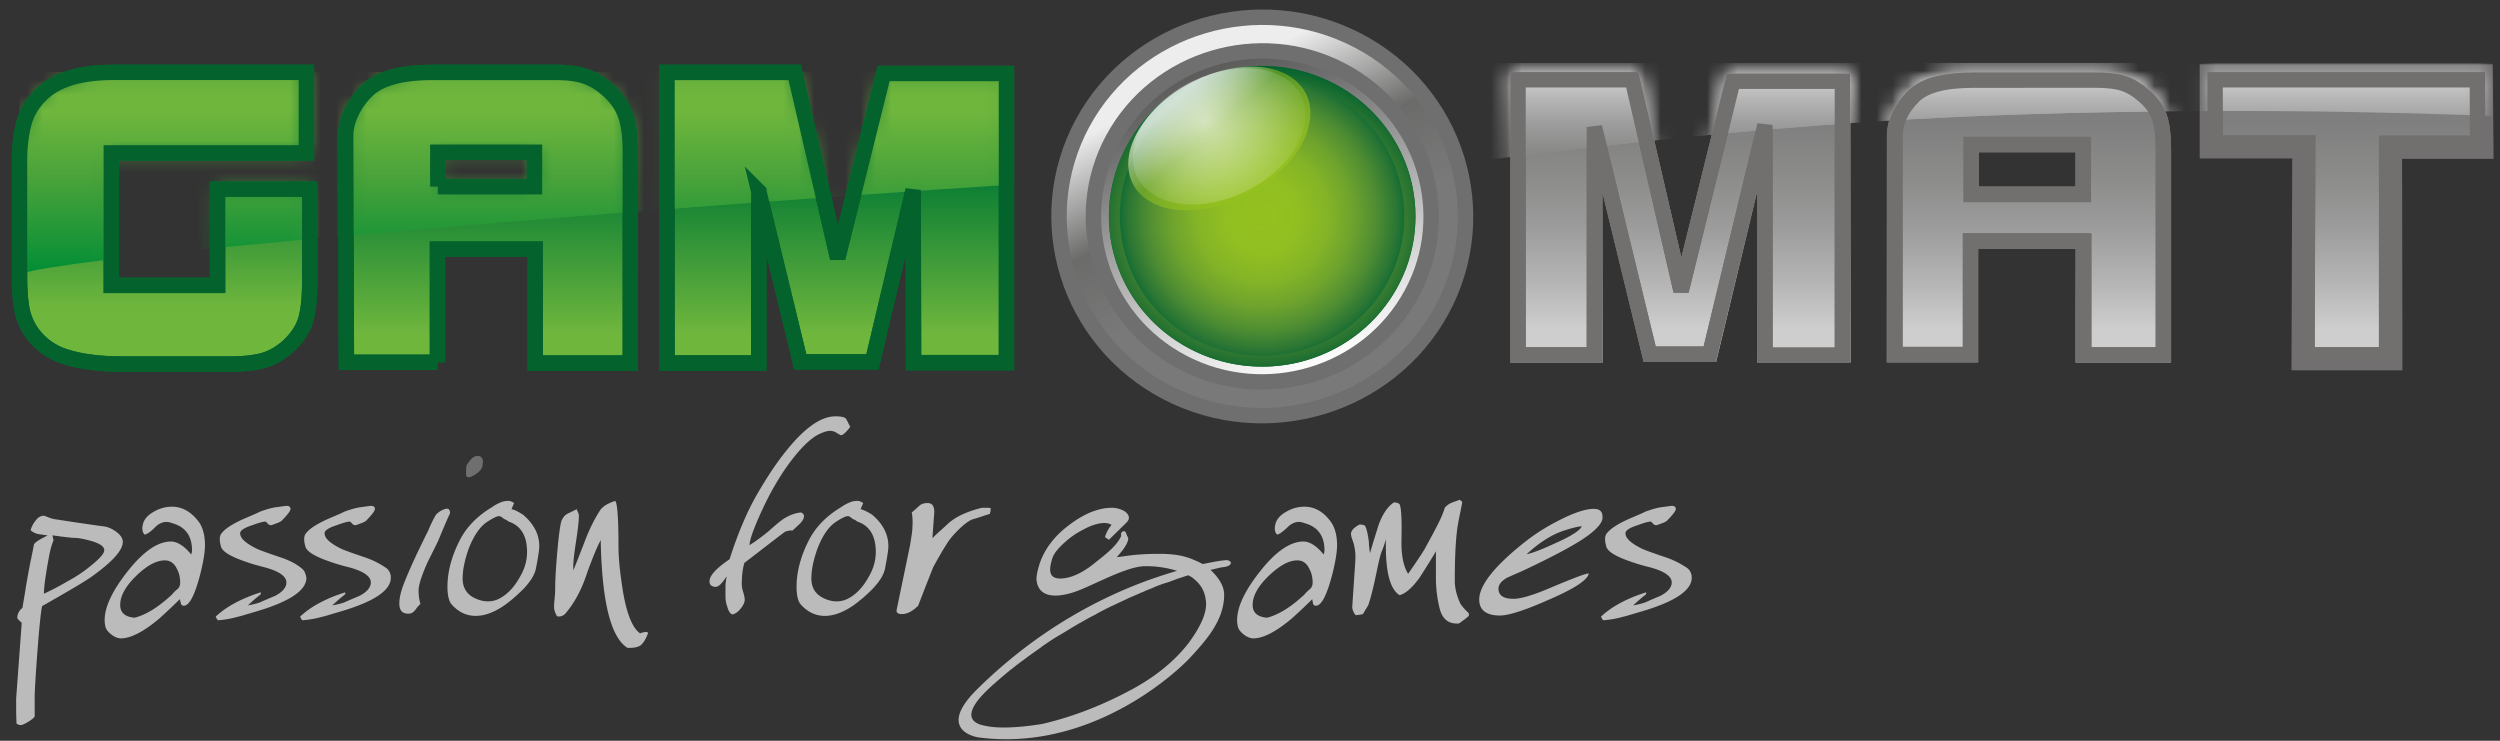 <svg height="48" width="162" xmlns="http://www.w3.org/2000/svg" xmlns:xlink="http://www.w3.org/1999/xlink"><rect width="100%" height="100%" fill="#333333" stroke="none"/><defs><linearGradient id="a"><stop offset="0" stop-color="#00612c"/><stop offset=".286" stop-color="#007833"/><stop offset=".808" stop-color="#6fb63d"/></linearGradient><linearGradient id="b" x1="50%" x2="50%" xlink:href="#a" y1="0%" y2="99.879%"/><linearGradient id="c" x1="50%" x2="50%" xlink:href="#a" y1="0%" y2="100%"/><linearGradient id="d"><stop offset="0" stop-color="#7c7c7b"/><stop offset=".173" stop-color="#807f7f"/><stop offset=".353" stop-color="#8b8b8a"/><stop offset=".535" stop-color="#9c9c9c"/><stop offset=".719" stop-color="#b4b4b4"/><stop offset=".887" stop-color="#cecece"/></linearGradient><linearGradient id="e" x1="50%" x2="50%" xlink:href="#d" y1="0%" y2="100%"/><linearGradient id="f" x1="50%" x2="50%" y1=".108%" y2="100.108%"><stop offset=".113" stop-color="#cecece"/><stop offset=".281" stop-color="#b4b4b4"/><stop offset=".465" stop-color="#9c9c9c"/><stop offset=".647" stop-color="#8b8b8a"/><stop offset=".827" stop-color="#807f7f"/><stop offset="1" stop-color="#7c7c7b"/></linearGradient><linearGradient id="g" x1="50%" x2="50%" xlink:href="#d" y1="0%" y2="100.116%"/><linearGradient id="h" x1="50%" x2="50%" y1=".243%" y2="100.127%"><stop offset=".192" stop-color="#6fb63d"/><stop offset=".538" stop-color="#47a23a"/><stop offset="1" stop-color="#008d36"/></linearGradient><linearGradient id="i" x1="67.106%" x2="32.894%" y1="95.139%" y2="4.861%"><stop offset="0" stop-color="#fff"/><stop offset=".343" stop-color="#c4c4c4"/><stop offset=".657" stop-color="#8e8e8e"/><stop offset=".883" stop-color="#696868"/><stop offset="1" stop-color="#5a5a59"/></linearGradient><linearGradient id="j" x1="28.872%" x2="71.124%" y1="6.48%" y2="93.51%"><stop offset=".163" stop-color="#ededed"/><stop offset=".409" stop-color="#6b6b6a"/><stop offset=".601" stop-color="#797979"/><stop offset=".744" stop-color="#797979"/><stop offset="1" stop-color="#797979"/></linearGradient><linearGradient id="k" x1="73.088%" x2="26.7%" y1="70.796%" y2="29.082%"><stop offset="0" stop-color="#95c11f"/><stop offset=".588" stop-color="#95c11f" stop-opacity=".7"/><stop offset=".631" stop-color="#9fc534" stop-opacity=".721"/><stop offset=".719" stop-color="#b6d164" stop-opacity=".764"/><stop offset=".844" stop-color="#d7e5ac" stop-opacity=".824"/><stop offset="1" stop-color="#fff" stop-opacity=".9"/></linearGradient><mask id="r" fill="#fff"><use fill-rule="evenodd" xlink:href="#l"/></mask><mask id="s" fill="#fff"><use fill-rule="evenodd" xlink:href="#m"/></mask><mask id="t" fill="#fff"><use fill-rule="evenodd" xlink:href="#n"/></mask><mask id="u" fill="#fff"><path d="M11.843 12.625L9.06.588H.76v18.831h5.95V8.323l2.686 11.05h4.678l2.687-11.144v11.214h6.021V.682h-7.988zm31.474-9.216c.192.611.264 1.364.264 2.28v13.73h-6.166v-7.382h-6.333v7.359h-5.901V4.773c0-.612.144-1.152.36-1.6a4.86 4.86 0 01.983-1.363c.792-.8 2.207-1.199 4.294-1.199h7.893c.768 0 1.415.07 1.919.235.528.165 1.032.47 1.535.917.576.494.96 1.058 1.152 1.646zm-5.925 2.375H31.13v2.233h6.262zM63.924.588H45.932v5.101h5.997l-.048 13.73h6.165V5.713h5.902z" fill-rule="evenodd"/></mask><radialGradient id="o" cx="50%" cy="50%" gradientTransform="matrix(.98 0 0 1 .01 0)" r="51.084%"><stop offset="0" stop-color="#063"/><stop offset="0" stop-color="#367d34"/><stop offset="0" stop-color="#589331"/><stop offset="0" stop-color="#73a62c"/><stop offset="0" stop-color="#86b526"/><stop offset="0" stop-color="#92be21"/><stop offset="0" stop-color="#95c11f"/><stop offset=".243" stop-color="#91be21"/><stop offset=".425" stop-color="#84b427"/><stop offset=".588" stop-color="#6ea32d"/><stop offset=".739" stop-color="#508e32"/><stop offset=".881" stop-color="#297534"/><stop offset=".966" stop-color="#063"/></radialGradient><radialGradient id="p" cx="50%" cy="50%" gradientTransform="matrix(.981 0 0 1 .01 0)" r="50.985%"><stop offset="0" stop-color="#063"/><stop offset="0" stop-color="#367d34"/><stop offset="0" stop-color="#589331"/><stop offset="0" stop-color="#73a62c"/><stop offset="0" stop-color="#86b526"/><stop offset="0" stop-color="#92be21"/><stop offset="0" stop-color="#95c11f"/><stop offset=".2" stop-color="#8fbd22"/><stop offset=".398" stop-color="#7eaf28"/><stop offset=".595" stop-color="#63992e"/><stop offset=".791" stop-color="#3e7f31"/><stop offset=".986" stop-color="#026130"/><stop offset="1" stop-color="#005f2f"/></radialGradient><radialGradient id="q" cx="43.068%" cy="40.486%" gradientTransform="matrix(.787 .023 -.018 1 .1 -.01)" r="89.023%"><stop offset="0" stop-color="#fff"/><stop offset=".79" stop-color="#fff" stop-opacity="0"/></radialGradient><path id="l" d="M11.843 12.155L9.06.118H.784v18.831h5.95V7.852l2.686 11.05h4.678l2.687-11.144-.024 11.191h6.045V.212h-7.988z"/><path id="m" d="M17.165 1.763c-.503-.446-1.007-.752-1.535-.917-.528-.164-1.175-.235-1.92-.235H5.795c-2.087 0-3.502.4-4.294 1.2-.431.47-.767.916-.983 1.363s-.36.987-.36 1.599v14.623h5.901v-7.359h6.334v7.382h6.165V5.713c0-.917-.048-1.693-.264-2.28-.192-.612-.552-1.176-1.128-1.67zm-4.773 6.254H6.13V5.784h6.262z"/><path id="n" d="M.144 15.329C.048 14.788 0 14.083 0 13.236V5.807c0-1.034.12-1.928.336-2.633s.648-1.34 1.271-1.88C2.567.47 4.054.046 6.045.046h12.547v5.22H5.949v8.58h6.885v-6.23h5.974v5.948c0 1.011-.072 1.834-.24 2.445-.168.612-.528 1.176-1.08 1.717-.528.493-1.103.823-1.68.987-.599.165-1.319.235-2.206.235H6.693c-1.44 0-2.639-.14-3.622-.446a4.164 4.164 0 01-2.327-1.67 3.9 3.9 0 01-.6-1.504zm26.94 3.503h-5.902l-.047-14.624c0-.61.167-1.152.383-1.598a4.86 4.86 0 01.984-1.364c.792-.8 2.207-1.199 4.294-1.199h7.892c.768 0 1.416.07 1.92.235.527.165 1.031.47 1.535.917.576.517.935 1.058 1.151 1.67.192.61.288 1.363.288 2.303V18.88h-6.165v-7.383h-6.333v7.336zm.024-11.38h6.261V5.22h-6.261v2.234zm20.798.306l2.687 11.05h4.678L57.91 7.664l.024 11.191h6.021V.118h-7.964l-2.975 11.966L50.233.047h-8.276v18.832h5.95V7.759z"/></defs><g fill="none" fill-rule="evenodd"><g fill-rule="nonzero"><path d="M.768 17.907c.575.823 1.343 1.364 2.327 1.67.983.281 2.183.446 3.622.446h6.909c.887 0 1.631-.07 2.207-.235.6-.141 1.151-.47 1.68-.988.55-.54.91-1.105 1.079-1.716.168-.611.24-1.41.24-2.445V8.714h-5.974v6.207H5.973V6.34h12.643V1.12H6.069c-1.99 0-3.454.424-4.438 1.247-.623.54-1.055 1.175-1.271 1.88-.216.706-.336 1.6-.336 2.634v7.429c0 .846.048 1.552.144 2.092.096.565.288 1.058.6 1.505z" fill="url(#b)" transform="translate(1.24 3.547)"/><path d="M27.108 12.57h6.333v7.382h6.141V6.246c0-.917-.096-1.693-.288-2.304s-.575-1.152-1.151-1.67c-.504-.446-1.008-.752-1.535-.916-.528-.165-1.176-.235-1.92-.235h-7.892c-2.087 0-3.502.4-4.294 1.199-.456.47-.768.917-.984 1.363a3.666 3.666 0 00-.383 1.599l.047 14.623h5.926zm.024-6.254h6.261V8.55h-6.261zm20.774 2.54l2.687 11.05h4.678L57.934 8.76l.024 11.191h6.021V1.215h-7.964L53.04 13.158 50.257 1.12h-8.3v18.831h5.95z" fill="url(#c)" transform="translate(1.24 3.547)"/><g transform="translate(97.108 4.55)"><use fill="url(#e)" xlink:href="#l"/><path d="M81.364-.47h-93.318c-2.135 0-4.007 1.41-4.582 3.432-.672 2.375-.912 5.173 1.391 4.82C1.6 5.337 17.385 3.48 31.754 2.939c27.252-1.035 47.93.964 49.802.964.264 0 .072-4.373-.192-4.373z" fill="url(#f)" mask="url(#r)"/></g><g transform="translate(122.108 4.08)"><use fill="url(#g)" xlink:href="#m"/><path d="M56.364 0h-93.318c-2.135 0-4.007 1.41-4.582 3.432-.672 2.375-.912 5.173 1.391 4.82C-23.4 5.807-7.615 3.95 6.754 3.41c27.252-1.034 47.93.964 49.802.964.264 0 .072-4.373-.192-4.373z" fill="url(#f)" mask="url(#s)"/></g><path d="M159.792 1.12H141.8v5.102h5.998l-.048 13.73h6.189l-.024-13.706h5.925z" fill="url(#e)" stroke="#716f6f" transform="translate(1.24 3.547)"/></g><g transform="translate(1.264 4.644)"><use stroke="#04622d" xlink:href="#n"/><path d="M0 .024v13.189c.312-1.458 75.254-7.03 79.332-6.607 2.375.235.624-6.606.624-6.606z" fill="url(#h)" fill-rule="nonzero" mask="url(#t)"/><path d="M.144 15.329C.048 14.788 0 14.083 0 13.236V5.807c0-1.034.12-1.928.336-2.633s.648-1.34 1.271-1.88C2.567.47 4.054.046 6.045.046h12.547v5.22H5.949v8.58h6.885v-6.23h5.974v5.948c0 1.011-.072 1.834-.24 2.445-.168.612-.528 1.176-1.08 1.717-.528.493-1.103.823-1.68.987-.599.165-1.319.235-2.206.235H6.693c-1.44 0-2.639-.14-3.622-.446a4.164 4.164 0 01-2.327-1.67 3.9 3.9 0 01-.6-1.504zm26.94 3.503h-5.902l-.047-14.624c0-.61.167-1.152.383-1.598a4.86 4.86 0 01.984-1.364c.792-.8 2.207-1.199 4.294-1.199h7.892c.768 0 1.416.07 1.92.235.527.165 1.031.47 1.535.917.576.517.935 1.058 1.151 1.67.192.61.288 1.363.288 2.303V18.88h-6.165v-7.383h-6.333v7.336zm.024-11.38h6.261V5.22h-6.261v2.234zm20.798.306l2.687 11.05h4.678L57.91 7.664l.024 11.191h6.021V.118h-7.964l-2.975 11.966L50.233.047h-8.276v18.832h5.95V7.759z" stroke="#04622d"/></g><path d="M105.771 5.168h-7.403v17.831h4.95V8.23l3.58 14.722h3.89l3.58-14.85v14.92h5.022V5.263h-7.097l-3.358 13.593zm30.048.023c.705 0 1.3.06 1.77.213.466.145.908.42 1.359.819.498.427.835.912 1 1.416.18.57.24 1.274.24 2.13v13.23h-5.165v-7.382h-7.333v7.359h-4.901V8.853c0-.528.123-.996.31-1.382.194-.4.474-.823.889-1.229.726-.733 2.043-1.05 3.938-1.05zm-.82 4.173h-7.26v3.233h7.26zm25.535-4.196H143.54v4.101h5.999l-.048 13.73h5.163V9.293h5.9z" stroke="#726f6f"/><path d="M81.364 0h-93.318c-2.135 0-4.007 1.41-4.582 3.432-.672 2.375-.912 5.173 1.391 4.82C1.6 5.807 17.385 3.95 31.754 3.41c27.252-1.034 47.93.964 49.802.964.264 0 .072-4.373-.192-4.373z" fill="url(#f)" fill-rule="nonzero" mask="url(#u)" transform="translate(97.108 4.08)"/><path d="M105.771 5.168h-7.403v17.831h4.95V8.23l3.58 14.722h3.89l3.58-14.85v14.92h5.022V5.263h-7.097l-3.358 13.593zm30.048.023c.705 0 1.3.06 1.77.213.466.145.908.42 1.359.819.498.427.835.912 1 1.416.18.57.24 1.274.24 2.13v13.23h-5.165v-7.382h-7.333v7.359h-4.901V8.853c0-.528.123-.996.31-1.382.194-.4.474-.823.889-1.229.726-.733 2.043-1.05 3.938-1.05zm-.82 4.173h-7.26v3.233h7.26zm25.535-4.196H143.54v4.101h5.999l-.048 13.73h5.163V9.293h5.9z" stroke="#726f6f"/><g fill-rule="nonzero"><g transform="translate(68.41 1)"><ellipse cx="13.386" cy="13.025" fill="url(#i)" rx="11.131" ry="10.909"/><path d="M7.197 24.427C.792 21.09-1.655 13.26 1.75 6.96 5.158.682 13.146-1.716 19.575 1.622c6.405 3.339 8.852 11.168 5.446 17.468-3.407 6.278-11.42 8.676-17.824 5.337zM18.52 3.55C13.194.776 6.55 2.774 3.718 7.993c-2.83 5.22-.791 11.732 4.534 14.506 5.326 2.774 11.97.776 14.802-4.443 2.83-5.22.791-11.732-4.534-14.506z" fill="url(#j)" stroke="#706f6f"/><g transform="translate(3.358 3.056)"><ellipse cx="10.027" cy="9.968" fill="url(#o)" rx="9.932" ry="9.733"/><path d="M10.027.212v.705c1.488 0 3 .376 4.319 1.058 4.486 2.35 6.189 7.829 3.814 12.225-1.607 2.962-4.726 4.796-8.156 4.796a9.514 9.514 0 01-4.319-1.058A8.986 8.986 0 011.2 12.601a8.853 8.853 0 01.672-6.888C3.478 2.751 6.597.917 10.027.917zm0 0c-3.55 0-7.004 1.88-8.78 5.172-2.566 4.749-.743 10.65 4.103 13.166a10.087 10.087 0 004.654 1.152c3.55 0 7.004-1.881 8.78-5.173 2.566-4.749.743-10.65-4.103-13.165A10.015 10.015 0 0010.027.212z" fill="url(#p)"/></g><path d="M15.497 4.185c1.823 1.481 1.104 4.396-1.607 6.489-2.711 2.092-6.357 2.586-8.18 1.105-1.824-1.482-1.104-4.397 1.607-6.49 2.71-2.092 6.357-2.609 8.18-1.104z" fill="url(#k)" opacity=".73"/><path d="M15.185 4.302c1.775 1.458 1.152 4.232-1.391 6.184-2.543 1.95-6.021 2.35-7.797.87C4.222 9.897 4.846 7.123 7.39 5.171c2.543-1.928 6.021-2.327 7.796-.87z" fill="url(#q)" opacity=".65"/></g><path d="M72.056 32.903c.264 0 .528.07.792.212 0 0 .575.33.144.752l-1.128 1.105c-.072-.023-.144-.094-.264-.164a2.19 2.19 0 01.432-.8.96.96 0 00-.48-.117c-.36 0-.84.14-1.391.446a5.21 5.21 0 00-1.104.753c-.48.423-.767.776-.863 1.081-.096.306-.144.541-.144.73 0 .399.216.587.648.587.695 0 1.51-.376 2.422-1.152.456-.353.72-.588.792-.658.408-.377.648-.706.744-.964a.225.225 0 01.024-.212c.048-.07.12-.094.216-.07.024 0 .072.094.144.305.048.07.072.118.072.141 0 .188-.12.447-.384.8-.216.258-.336.4-.36.423.408-.024 1.127-.212 2.735-.212 1.391 0 1.99.235 2.83.658h.024l.178-.036c.685-.139 1.1-.199 1.166-.199h.024c.456-.094.671.306.048.424a3.718 3.718 0 00-.504.094c-.12.023-.264.07-.408.094h-.024c.144.14.288.282.432.47.312.4.456.776.456 1.152 0 .658-.192 1.34-.576 1.998-.288.54-.84 1.223-1.583 2.022-1.008 1.105-6.55 6.16-13.746 5.22-.504-.071-2.615-.659-.072-3.151 4.534-4.467 9.284-6.536 12.45-7.5.048-.023.096-.023.144-.047l.12-.035.12-.035c.024 0 .072-.024.096-.024l-.221-.067a6.843 6.843 0 00-1.842-.239c-1.08 0-2.855.964-4.15 1.505-1.176.494-2.783.776-2.903-.658 0-.259.072-.564.192-.964.312-.964.96-1.834 1.943-2.563.96-.728 1.895-1.105 2.76-1.105zm4.942 4.373l-.216.07-.216.071c-.048.024-.072.024-.12.047a.452.452 0 00-.168.047c-.12.047-.24.094-.384.141-.096.047-.168.07-.264.094l-.184.058a9.044 9.044 0 00-.607.225c-.192.094-.408.164-.624.258-.072.047-.144.07-.216.094-.264.118-.528.235-.815.353-.024.023-.072.023-.096.047-.288.141-.624.282-.936.447l-.072.023c-.336.165-.672.33-1.007.517-.024.024-.048.024-.072.047a15.53 15.53 0 00-1.032.565.183.183 0 00-.096.047c-.36.211-.696.423-1.055.634-.048.024-.072.047-.12.07-.408.236-.792.495-1.2.777-.024.023-.072.07-.12.094l-.791.564-.216.165a20.03 20.03 0 00-.744.564c-.072.07-.168.117-.24.188a28.24 28.24 0 00-.936.8c-2.518 2.186-1.27 2.632-.6 2.75.624.141 1.752.188 3.671-.118 2.04-.47 3.982-1.246 5.853-2.257 1.56-.846 2.807-1.88 3.695-3.056.815-1.128 1.2-2.045 1.055-2.774-.072-.54-.336-.988-.791-1.34-.096-.094-.216-.141-.336-.212zm-74.15-3.855c.023 0 .095.023.263.094.168.07.288.094.36.117 1.08.165 2.135.33 3.19.47.288.024.576.141.864.353s.432.423.432.658c0 .541-.648 1.27-1.991 2.234-.456.329-1.536.964-3.239 1.928-.072.329-.144 1.034-.24 2.139-.168 2.14-.24 3.386-.24 3.738v1.246c0 .07-.12.188-.383.353-.264.164-.432.235-.528.235-.072 0-.144-.024-.264-.094a20.159 20.159 0 01-.024-1.134v-.512l.36-4.89c-.192-.164-.288-.282-.288-.306a.82.82 0 01.336-.658c.048-.329.144-.823.24-1.481.12-.658.216-1.246.336-1.763.024-.165.095-.447.167-.87.072-.118.216-.212.408-.33.312-.164.48-.258.48-.258-.024 0-.192-.023-.528-.07a1.07 1.07 0 01-.575-.259c.048-.188.143-.4.311-.611.168-.235.36-.33.552-.33zm37.015-.964c.143.14.215 1.128.215 2.985 0 .612.072 1.411.216 2.398.24 1.717.624 2.798 1.176 3.198.288-.094.456-.118.528-.024-.144.4-.312.659-.48.8-.168.117-.456.188-.864.164-1.08-.682-1.655-3.009-1.727-6.982-.24.446-.528 1.152-.888 2.14-.335 1.034-.791 1.904-1.391 2.609a.549.549 0 01-.552.188c-.12-.212-.192-.4-.192-.588 0-.07 0-.211.024-.447.024-.235.048-.47.048-.705 0-.611.048-1.434.144-2.515.096-1.082.192-1.717.264-1.928.096-.212.216-.376.408-.47l.576-.283c.096.212.144.33.144.4 0 .376-.072.964-.192 1.74l-.038.252c-.097.657-.152 1.182-.13 1.558.048-.094.312-.752.791-1.998.312-.8.648-1.434.96-1.905.168-.235.48-.423.96-.587zm44.643.376c.672 0 1.224.305 1.704.94.288.376.432.917.432 1.552 0 .423-.096 1.034-.288 1.81-.36 1.41-.72 2.116-1.08 2.116-.096 0-.168-.047-.192-.141l-.048-.282c-.288.282-.72.705-1.32 1.246-1.03.87-1.87 1.293-2.494 1.293-.168 0-.384-.07-.6-.235s-.36-.33-.408-.54a2.031 2.031 0 01-.048-.4c0-.87.504-1.928 1.512-3.198 1.007-1.27 1.943-1.904 2.782-1.904.408 0 .864.282 1.32.846.024-.117.048-.211.048-.258 0-.964-.432-1.552-1.32-1.787a.861.861 0 00-.335-.07c-.264 0-.528.117-.792.399-.288.259-.48.4-.624.423-.168-.164-.192-.447-.072-.8.12-.305.384-.54.792-.752a2.309 2.309 0 011.031-.258zm-73.383 0c.672 0 1.224.305 1.728.94.288.376.431.917.431 1.552 0 .423-.095 1.034-.287 1.81-.36 1.41-.72 2.116-1.08 2.116-.096 0-.168-.047-.192-.141l-.072-.282c-.288.282-.72.705-1.32 1.246-1.03.87-1.87 1.293-2.494 1.293-.168 0-.384-.07-.6-.235s-.36-.33-.408-.54a2.031 2.031 0 01-.048-.4c0-.87.504-1.928 1.512-3.198 1.007-1.27 1.943-1.904 2.782-1.904.408 0 .864.282 1.32.846.024-.117.048-.211.048-.258 0-.964-.432-1.552-1.32-1.787a.861.861 0 00-.335-.07c-.264 0-.528.117-.792.399-.264.259-.48.4-.624.423-.168-.164-.192-.447-.072-.8.12-.305.384-.54.792-.752a2.309 2.309 0 011.031-.258zm83.459-.447c.12.07.168.118.168.188 0 .024-.048.212-.12.611-.096.447-.144.73-.168.87-.12.73-.192 1.928-.192 3.574 0 .47.12.94.336 1.434.096.188.288.4.576.682v.164a5.915 5.915 0 01-.648.494c-.696.047-1.104-.306-1.271-1.081a8.289 8.289 0 01-.216-1.834v-1.763c-.216.376-.576.963-1.08 1.74-.456.61-.863.987-1.271 1.104-.648-.4-.936-1.598-.888-3.62l-.032.107a7.42 7.42 0 01-.141.423l-.067.175c-.12.259-.24.8-.408 1.622-.192.917-.36 1.552-.503 1.952-.072.117-.192.305-.336.564a2.572 2.572 0 01-.48.07c-.144-.188-.216-.376-.216-.54l.192-2.845c.024-.353.024-.705-.048-1.011 0-.07-.048-.259-.144-.517-.072-.212-.096-.353-.072-.423.048-.212.24-.377.552-.541.096 0 .216.023.336.07.096.141.192.494.264 1.082 0 .164.024.4.072.705.167-.588.36-1.199.551-1.81.264-.729.6-1.223 1.008-1.481.216.023.36.07.384.188.096.329.12 1.081.096 2.233-.024.964.12 1.716.431 2.21a38.1 38.1 0 001.056-1.575c.24-.447.504-.917.744-1.387.264-.494.455-.917.575-1.317a1.12 1.12 0 01.456-.329c.168-.07.336-.117.504-.188zm-76.094.4c.216-.024.336.047.336.188 0 .14-.192.376-.576.776a1.306 1.306 0 01-.336.164c-.192.07-.311.118-.335.118-.096 0-.168-.024-.216-.094l-.144-.141c-.144 0-.432.07-.864.235-.528.164-.792.352-.792.517 0 .33.36.658 1.08 1.011.144.07.648.259 1.487.54.576.189 1.056.424 1.416.73.192.14.264.352.312.61 0 .824-1.104 1.552-3.263 2.187-.72.212-1.104.33-1.151.33a6.385 6.385 0 01-1.296.235c-.048 0-.096-.071-.168-.236.672-.634 1.655-1.175 2.927-1.575 0 .07 0 .118-.024.141a10.92 10.92 0 00-.816.706c.144-.024.408-.07.768-.188.312-.142.648-.283.983-.424.504-.258.744-.564.744-.87 0-.423-.528-.775-1.607-1.034-.264-.07-.624-.165-1.08-.33-.96-.328-1.487-.657-1.559-.987-.096-.352-.096-.61 0-.775.216-.33.72-.659 1.511-1.011.552-.235.888-.377 1.008-.447.504-.188.887-.282 1.151-.306zm5.47 0c.216-.024.336.047.336.188 0 .14-.192.376-.576.776a1.306 1.306 0 01-.336.164c-.192.07-.312.118-.336.118-.096 0-.168-.024-.216-.094l-.144-.141c-.144 0-.432.07-.863.235-.528.164-.792.352-.792.517 0 .33.36.658 1.08 1.011.143.07.647.259 1.487.54a5.617 5.617 0 011.463.73.772.772 0 01.264.61c0 .824-1.103 1.552-3.262 2.187-.72.212-1.104.33-1.152.33a6.385 6.385 0 01-1.295.235c-.048 0-.096-.071-.168-.236.671-.634 1.655-1.175 2.926-1.575 0 .07 0 .118-.024.141-.263.212-.551.447-.815.706a4.94 4.94 0 00.767-.188c.312-.142.648-.283.984-.424.504-.258.744-.564.744-.87 0-.423-.528-.775-1.608-1.034-.264-.07-.623-.165-1.08-.33-.959-.328-1.486-.657-1.558-.987-.096-.352-.096-.61 0-.775.215-.33.72-.659 1.51-1.011.553-.235.888-.377 1.008-.447.504-.188.888-.282 1.152-.306zm84.298 0c.216-.024.336.047.336.188 0 .14-.192.376-.576.776a1.306 1.306 0 01-.336.164c-.192.07-.312.118-.336.118-.096 0-.168-.024-.216-.094l-.144-.141c-.144 0-.431.07-.863.235-.528.164-.792.352-.792.517 0 .33.36.658 1.08 1.011.144.07.647.259 1.487.54a5.617 5.617 0 011.463.73.772.772 0 01.264.61c0 .824-1.103 1.552-3.262 2.187-.72.212-1.104.33-1.152.33a6.385 6.385 0 01-1.295.235c-.048 0-.096-.071-.168-.236.672-.634 1.655-1.175 2.927-1.575 0 .07 0 .118-.024.141a10.92 10.92 0 00-.816.706c.144-.024.408-.07.768-.188.311-.142.647-.283.983-.424.504-.258.744-.564.744-.87 0-.423-.528-.775-1.608-1.034-.263-.07-.623-.165-1.079-.33-.96-.328-1.487-.657-1.56-.987-.095-.352-.095-.61 0-.775.217-.33.72-.659 1.512-1.011.552-.235.888-.377 1.008-.447.503-.188.887-.282 1.151-.306zm-24.181 3.526c-.576 0-1.176.353-1.871 1.011-.696.682-1.032 1.293-1.032 1.881 0 .494.312.776.936.823.743-.188 1.535-.682 2.398-1.481.12-.141.264-.282.408-.4a.546.546 0 00.144-.4c0-.329-.072-.634-.216-.893-.168-.353-.431-.54-.767-.54zm-73.383 0c-.576 0-1.2.353-1.872 1.011-.695.682-1.031 1.293-1.031 1.881 0 .494.312.776.936.823.743-.188 1.535-.682 2.398-1.481.12-.141.264-.282.408-.4a.546.546 0 00.144-.4c0-.329-.072-.634-.216-.893-.168-.353-.432-.54-.767-.54zm44.883-3.855c.096 0 .216.047.36.14-.024.071-.096.212-.168.4.144.024.408.141.744.353.696.588 1.056 1.27 1.056 2.045 0 .212-.072.706-.216 1.435-.072.4-.36.87-.84 1.363a9.79 9.79 0 01-1.175 1.011c-.672.47-1.296.705-1.896.705s-1.127-.258-1.559-.752c-.168-.188-.264-.588-.264-1.128 0-1.011.288-2.046.84-3.104.456-.846 1.151-1.528 2.063-2.069.12-.094.288-.188.552-.305.168-.07.336-.094.503-.094zm-22.621 0c.096 0 .216.047.36.14-.025.071-.096.212-.168.4.167.024.407.141.743.353.696.588 1.056 1.27 1.056 2.045 0 .212-.072.706-.216 1.435-.072.4-.36.87-.84 1.363-.36.353-.743.705-1.175 1.011-.672.47-1.296.705-1.895.705-.6 0-1.128-.258-1.56-.752-.168-.188-.264-.588-.264-1.128 0-1.011.288-2.046.84-3.104.456-.846 1.152-1.528 2.063-2.069.12-.094.288-.188.552-.305.168-.07.336-.094.504-.094zm70.336.517c.384 0 .576.188.552.588 0 .235-.24.587-.744.987-.648.54-2.135 1.364-4.438 2.445-.312.141-.648.282-.96.423-.407.212-.6.47-.6.73 0 .446.337.657.984.657.432 0 1.2-.211 2.303-.681 1.512-.635 2.351-.964 2.567-.964-.072.423-.935.987-2.567 1.692-1.535.682-2.614 1.035-3.19 1.035-.888 0-1.344-.353-1.344-1.035 0-.94 1.032-2.233 3.119-3.855a13.073 13.073 0 012.087-1.293c.96-.494 1.703-.73 2.231-.73zm-49.154-5.995c.36 0 .576.047.672.14.024.024.12.212.288.542-.264.352-.48.54-.6.54-.024 0-.12-.047-.264-.14a.785.785 0 00-.432-.142c-.192 0-.408.07-.671.188-.624.282-1.368 1.035-2.183 2.187-.672.964-1.272 2.069-1.8 3.291-.383.87-.575 1.458-.575 1.74.383-.235.791-.54 1.223-.893.504-.447.864-.753 1.08-.87.36-.212.72-.33 1.031-.353.12.047.192.118.192.235 0 .141-.072.282-.24.47l-.504.47c-.12-.023-.264 0-.48.071-.695.517-1.559 1.199-2.638 2.022-.12.4-.168.87-.168 1.387 0 .118.024.282.096.517s.096.4.096.47c0 .189-.096.377-.264.588-.168.212-.36.353-.552.376-.12-.047-.24-.211-.312-.493a1.963 1.963 0 01-.12-.588v-.823c0-.047.024-.235.072-.564-.312.493-.551.705-.743.682-.264-.024-.384-.165-.36-.4.024-.353.456-.823 1.295-1.387.528-1.646 1.104-3.01 1.727-4.114.624-1.082 1.248-2.046 1.872-2.822 1.223-1.551 2.303-2.327 3.262-2.327zm5.973 5.619c.288 0 .432.188.432.564 0 .07-.048.635-.12 1.716.192-.211.552-.517 1.032-.964.504-.446 1.223-.776 2.183-1.01h.456c.096.023.12.023.096.023.024.07 0 .211-.048.376-.264.07-.624.212-1.128.353-.24.094-.552.329-.911.681-.36.353-.624.682-.768.94-.192.283-.48.777-.864 1.482-.288.729-.623 1.575-.983 2.516-.048.023-.096.07-.168.14-.312.26-.6.377-.864.377-.24 0-.36-.07-.36-.235l.888-4.28c0-.023.024-.164.072-.47.048-.305.072-.517.072-.681.024-.4 0-.705-.048-.917a8.59 8.59 0 00.504-.447c.144-.117.312-.164.527-.164zm-31.234.376c.192-.047.288.047.288.306 0-.048-.264.54-.767 1.763-.24.493-.48.964-.72 1.457-.36.823-.552 1.411-.552 1.764 0 .352.048.634.12.87a2.057 2.057 0 00-.288.329.888.888 0 01-.264.258.713.713 0 01-.215.047c-.408 0-.6-.211-.6-.658 0-.353.096-.776.288-1.27.336-.87.863-2.021 1.583-3.456a7.94 7.94 0 01.504-1.034c.168-.165.36-.306.623-.376zm26.077.47c-.144 0-.384.118-.72.33-.504.305-.912.893-1.247 1.739-.264.729-.408 1.387-.408 1.975 0 .54.216.94.648 1.199.335.188.671.282.983.282.24 0 .48-.047.72-.165.552-.282.983-.752 1.343-1.387.336-.564.48-1.105.48-1.645 0-1.058-.408-1.717-1.2-1.975a.833.833 0 00-.287-.165c-.144-.117-.24-.188-.312-.188zm-22.598 0c-.144 0-.384.118-.72.33-.504.305-.911.893-1.247 1.739-.264.729-.408 1.387-.408 1.975 0 .54.216.94.648 1.199.336.188.671.282.983.282.24 0 .48-.047.72-.165.552-.282.983-.752 1.343-1.387.336-.564.48-1.105.48-1.645 0-1.058-.408-1.717-1.2-1.975a.833.833 0 00-.287-.165c-.144-.117-.24-.188-.312-.188zM3.399 34.69c.024.118.048.235.072.306-.12.305-.216.635-.288 1.034-.216 1.152-.336 1.975-.336 2.445.552-.258 1.08-.54 1.56-.823a8.7 8.7 0 001.415-.94c.624-.494.935-.846.935-1.058 0-.235-.287-.447-.887-.611-.432-.118-.792-.188-1.056-.188-.12 0-.575-.047-1.415-.165zm99.1-.588c-.312.024-.744.141-1.296.33-.72.258-1.487.752-2.279 1.48.384-.07 1.032-.328 1.895-.728 1.008-.447 1.583-.823 1.68-1.082z" fill="#bbb"/><path d="M30.243 30.13c-.024.023-.048.21-.048.563 0 .259.144.306.456.141.407-.235.623-.47.623-.705v-.094c.024-.023.024-.047.024-.07 0-.283-.12-.424-.36-.424s-.455.212-.695.588z" fill="#706f6f"/></g></g></svg>